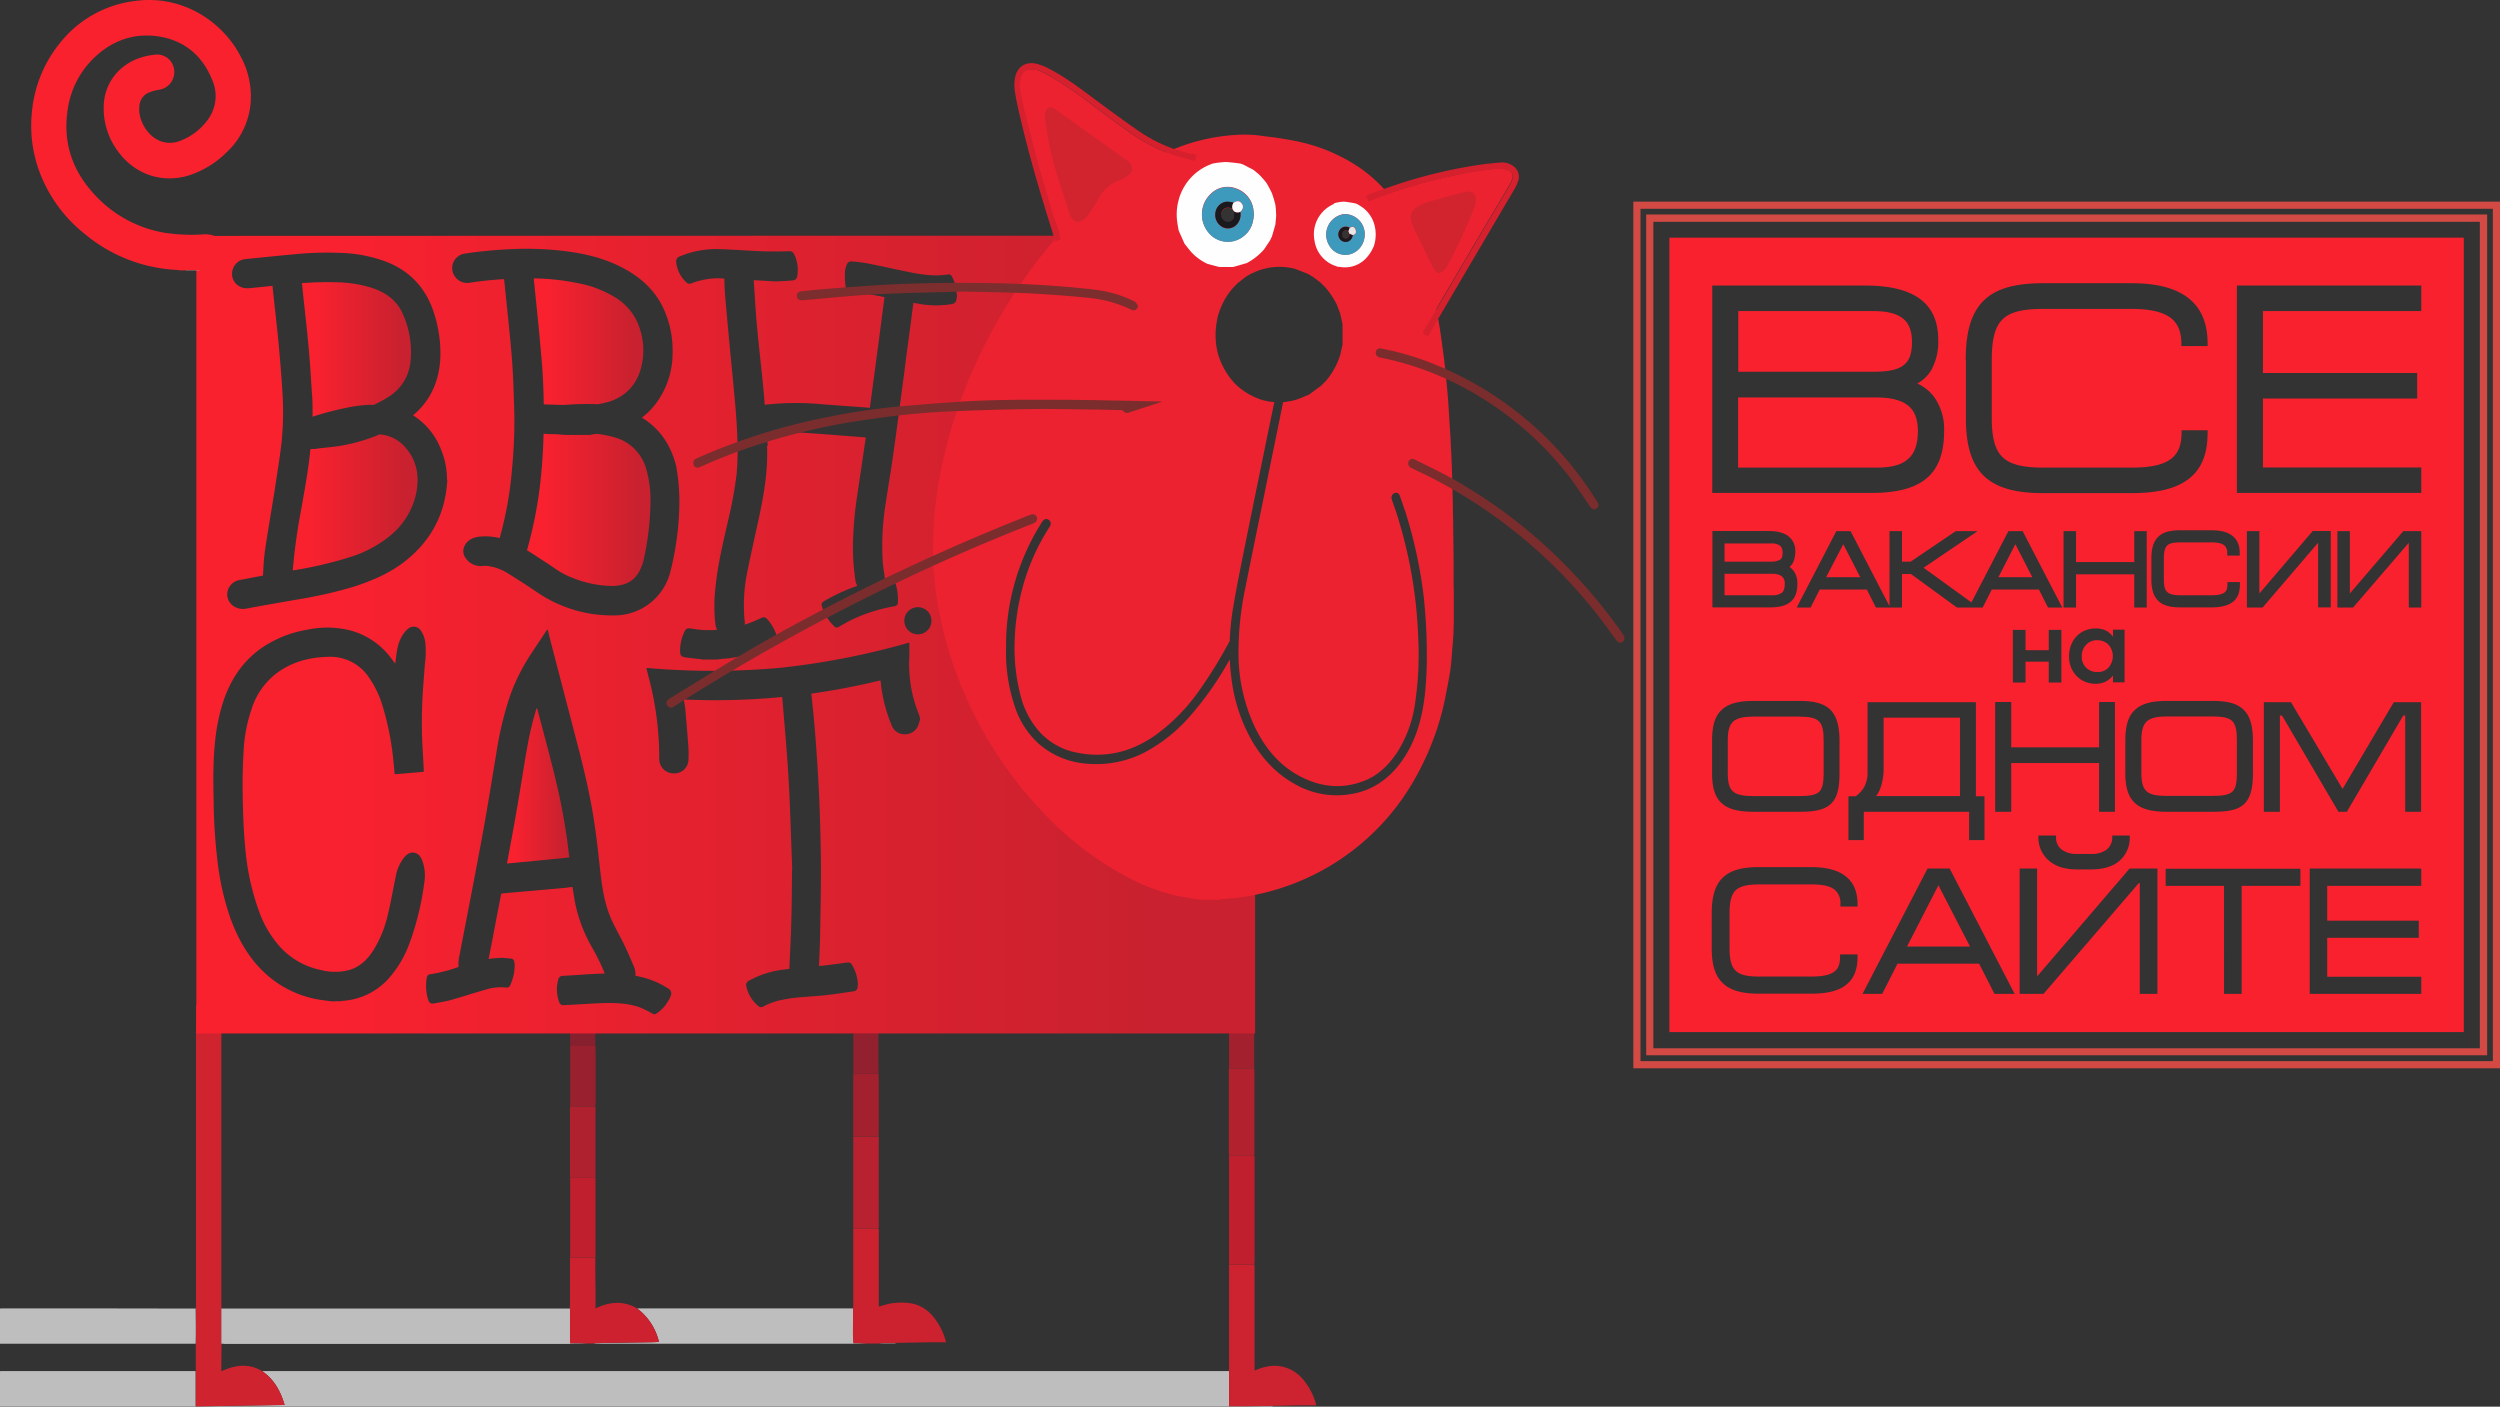 <svg xmlns="http://www.w3.org/2000/svg" xmlns:xlink="http://www.w3.org/1999/xlink" viewBox="0 0 900.1 506.448"><rect x="0" y="0" width="900.1" height="506.448" fill="#333333" stroke="none"/><defs><style>.cls-1{fill:#bebebe;}.cls-2{fill:#d02330;}.cls-3{fill:#cd222f;}.cls-4{fill:#cc212f;}.cls-5{fill:#ce212f;}.cls-6{fill:#c0202e;}.cls-7{fill:#b8212f;}.cls-8{fill:#b1212e;}.cls-9{fill:#af212f;}.cls-10{fill:#a3202e;}.cls-11{fill:#99202e;}.cls-12{fill:#87202e;}.cls-13{fill:#92202e;}.cls-14{fill:url(#Безымянный_градиент_6);}.cls-15{fill:url(#Безымянный_градиент_6-2);}.cls-16{fill:url(#Безымянный_градиент_6-3);}.cls-17{fill:url(#Безымянный_градиент_6-4);}.cls-18{fill:url(#Безымянный_градиент_6-5);}.cls-19{fill:url(#Безымянный_градиент_6-6);}.cls-20{fill:#ec2230;}.cls-21{fill:#d6202d;}.cls-22{fill:#ed2230;}.cls-23{opacity:0.251;}.cls-24{fill:#7a2b2b;}.cls-25{fill:#fefefe;}.cls-26{fill:#fdfdfe;}.cls-27{fill:#3e9abd;}.cls-28{fill:#1a191d;}.cls-29{fill:#fbfbfb;}.cls-30{fill:#e7e7e7;}.cls-31{fill:#7b2c2c;}.cls-32{fill:#7c2d2d;}.cls-33{fill:#7b2d2d;}.cls-34{fill:#fa212f;}.cls-35{fill:#e68f96;}.cls-36{fill:#d34a44;}</style><linearGradient id="Безымянный_градиент_6" x1="451.882" y1="559.769" x2="70.22" y2="559.769" gradientTransform="matrix(1, 0, 0, -1, 0, 788.114)" gradientUnits="userSpaceOnUse"><stop offset="0.098" stop-color="#c9212f"/><stop offset="0.887" stop-color="#fa212f"/></linearGradient><linearGradient id="Безымянный_градиент_6-2" x1="147.978" y1="662.307" x2="108.616" y2="662.307" xlink:href="#Безымянный_градиент_6"/><linearGradient id="Безымянный_градиент_6-3" x1="234.204" y1="604.553" x2="189.725" y2="604.553" xlink:href="#Безымянный_градиент_6"/><linearGradient id="Безымянный_градиент_6-4" x1="231.623" y1="665.096" x2="192.167" y2="665.096" xlink:href="#Безымянный_градиент_6"/><linearGradient id="Безымянный_градиент_6-5" x1="150.339" y1="607.221" x2="105.403" y2="607.221" xlink:href="#Безымянный_градиент_6"/><linearGradient id="Безымянный_градиент_6-6" x1="204.913" y1="505.193" x2="182.515" y2="505.193" xlink:href="#Безымянный_градиент_6"/></defs><title>Ресурс 1</title><g id="Слой_2" data-name="Слой 2"><g id="Слой_1-2" data-name="Слой 1"><g id="Слой_1-3" data-name="Слой 1"><g id="Ноги_Изображение" data-name="Ноги Изображение"><path class="cls-1" d="M94.348,493.629h348.15V506.29H448.54c3.278,0,6.556-.064,9.833-.129-.129.064-.193.257-.321.257a3.098,3.098,0,0,1-.771,0H0V493.694c.193,0,.45-.064.643-.064H70.44v12.725l32.006-.514C101.032,500.827,98.654,496.586,94.348,493.629Z"/><path class="cls-2" d="M94.348,493.629c4.306,2.956,6.684,7.198,8.162,12.211l-32.006.514v-22.623c0-2.057.064-4.113.064-6.234s0-4.306-.064-6.427c0-.386.064-.707.064-1.093V361.94h9.126V469.978c0,.386.064.707.064,1.093v12.661c0,2.764-.064,5.527-.064,8.291v1.671C84.579,491.444,89.464,490.737,94.348,493.629Z"/><path class="cls-1" d="M79.695,483.796V471.135H205.278c0,.257.064.578.064.836v11.697h3.535c.9,0,1.8.064,2.699.129-1.8,0-3.535.064-5.334.064H80.787A7.008,7.008,0,0,0,79.695,483.796Z"/><path class="cls-1" d="M229.444,471.135c.257,0,.514-.064.771-.064H307.21c0,3.085-.064,6.17-.064,9.255,0,1.093.129,2.185.193,3.278h1.542c1.093,0,2.249.064,3.342.129-1.414,0-2.892.064-4.306.064H215.111a12.387,12.387,0,0,1-1.542-.064c.257-.064.514-.064.771-.129,1.992-.064,3.985-.129,5.977-.129,4.306-.064,8.676-.129,12.982-.193,1.285,0,2.571-.064,3.92-.129-.064-.257-.064-.45-.129-.643A21.005,21.005,0,0,0,229.444,471.135Z"/><path class="cls-1" d="M70.44,471.135c0,2.121.064,4.306.064,6.427,0,2.057,0,4.113-.064,6.234H0V471.135c.193,0,.45-.064.643-.064,23.266,0,46.467,0,69.797.064Z"/><path class="cls-3" d="M458.373,506.162c-3.278.064-6.556.064-9.833.129h-6.041V456.16a3.954,3.954,0,0,1,.064-.9h9.062c0,.321.064.643.064.9v37.276c.321-.129.578-.193.836-.321,3.535-1.414,7.198-1.928,10.862-.578A13.692,13.692,0,0,1,469.17,496.65a23.38,23.38,0,0,1,4.756,9.319h-5.913C464.736,506.033,461.586,506.098,458.373,506.162Z"/><path class="cls-4" d="M312.159,483.732c-1.093-.064-2.249-.064-3.342-.129h-1.542c-.064-1.157-.193-2.185-.193-3.278,0-3.085.064-6.17.064-9.255,0-.321.064-.643.064-.9V443.177a3.952,3.952,0,0,1,.064-.9h9.062c0,.321.064.643.064.9v27.25c1.414-.386,2.699-.836,4.049-1.093a23.903,23.903,0,0,1,7.712-.064,13.224,13.224,0,0,1,7.905,4.885,23.067,23.067,0,0,1,4.563,9.126h-6.106l-11.183.193a3.76,3.76,0,0,0-.836.129h-4.178c-.707,0-1.35.064-2.057.129h-4.113Z"/><path class="cls-5" d="M229.444,471.135a21.005,21.005,0,0,1,7.648,11.376,5.566,5.566,0,0,1,.129.643c-1.35.064-2.635.129-3.92.129-4.306.064-8.676.129-12.982.193-1.992.064-3.985.064-5.977.129a3.225,3.225,0,0,0-.771.129H211.448c-.9-.064-1.8-.064-2.699-.129h-3.535V471.906a3.664,3.664,0,0,0-.064-.836c0-.514.064-.964.064-1.478V453.589a3.664,3.664,0,0,1,.064-.836H214.34c0,3.663,0,7.263.064,10.926v7.391c.771-.321,1.414-.643,2.121-.9C220.96,468.564,225.266,468.628,229.444,471.135Z"/><path class="cls-6" d="M451.56,455.26h-9.062V416.634a2.412,2.412,0,0,1,.064-.643h9.062a2.412,2.412,0,0,0,.064.643v37.983A1.903,1.903,0,0,0,451.56,455.26Z"/><path class="cls-7" d="M316.272,442.278H307.21V409.693a1.253,1.253,0,0,1,.064-.514h9.062c0,.193.064.386.064.514v32.071C316.337,441.892,316.337,442.085,316.272,442.278Z"/><path class="cls-8" d="M451.56,416.055h-9.062c0-.193-.064-.386-.064-.514v-30.4a1.253,1.253,0,0,1,.064-.514h9.062c0,.193.064.386.064.514v30.4C451.625,415.67,451.56,415.863,451.56,416.055Z"/><path class="cls-6" d="M214.34,452.754h-9.062v-28.15a1.253,1.253,0,0,1,.064-.514h9.062v28.15C214.404,452.432,214.34,452.561,214.34,452.754Z"/><path class="cls-9" d="M214.34,424.089h-9.062c0-.257-.064-.578-.064-.836V399.153a3.664,3.664,0,0,1,.064-.836H214.34c0,.257.064.45.064.707v24.358C214.404,423.639,214.34,423.832,214.34,424.089Z"/><path class="cls-10" d="M451.56,384.563h-9.062V361.94h9.062v22.173A1.05,1.05,0,0,1,451.56,384.563Z"/><path class="cls-10" d="M316.272,409.114H307.21V387.391a3.664,3.664,0,0,1,.064-.836h9.062c0,.771.064,1.542.064,2.314v19.345C316.337,408.536,316.337,408.857,316.272,409.114Z"/><path class="cls-11" d="M214.34,398.317h-9.062V377.429a3.664,3.664,0,0,1,.064-.836h9.062c0,1.028,0,2.121.064,3.149v17.738A1.898,1.898,0,0,0,214.34,398.317Z"/><path class="cls-12" d="M214.34,376.594h-9.062V362.005h8.998c0,.064.064.064.064.129Z"/><path class="cls-13" d="M316.272,386.62H307.21V371.966h9.062v11.119A32.419,32.419,0,0,1,316.272,386.62Z"/><path class="cls-12" d="M316.272,371.966H307.21v-9.962h9.062Z"/><path class="cls-1" d="M316.272,483.732c.707-.064,1.35-.129,2.057-.129h4.178c-.129.064-.193.129-.321.129Z"/><path class="cls-1" d="M314.28,483.732h0Z"/></g><g id="Слой_2-2" data-name="Слой 2"><path class="cls-14" d="M451.882,90.978V84.873q-189.243,0-378.55.064a16.066,16.066,0,0,1-1.864-.321h-.771c-.643-.129-.45.321-.45.643.129.064.386.193.386.321.064.771.064,1.542.064,2.314V370.295a16.936,16.936,0,0,1-.129,1.8H451.882V302.748S340.63,308.725,348.407,194.26,451.882,90.978,451.882,90.978ZM167.359,91.3a164.495,164.495,0,0,1,16.774-1.607,114.515,114.515,0,0,1,16.26.386c8.741.836,17.289,2.635,25.001,7.005,6.17,3.471,10.99,8.162,13.818,14.718A36.099,36.099,0,0,1,242.169,126.97a30.524,30.524,0,0,1-5.142,17.096,26.371,26.371,0,0,1-5.913,6.298c6.427,3.92,10.476,9.898,12.34,17.481a71.778,71.778,0,0,1,1.157,13.368,106.124,106.124,0,0,1-3.149,24.23,20.733,20.733,0,0,1-20.309,16.132,47.743,47.743,0,0,1-27.7-8.291c-3.342-2.249-6.748-4.499-10.219-6.62a17.877,17.877,0,0,0-7.777-2.892,7.259,7.259,0,0,0-1.671,0,6.529,6.529,0,0,1-6.17-2.892c-1.607-2.185-.707-5.142,1.8-6.684a8.291,8.291,0,0,1,3.92-1.028,20.31,20.31,0,0,1,6.556.578,131.406,131.406,0,0,0,4.499-25.387,174.033,174.033,0,0,0,.707-22.43c-.193-6.106-.386-12.147-.9-18.253-.771-9.062-1.8-18.124-2.699-27.186-4.113.257-8.162.643-12.211,1.285a5.434,5.434,0,0,1-6.491-5.399A5.295,5.295,0,0,1,167.359,91.3ZM81.88,213.155a5.34,5.34,0,0,1,4.242-4.306c2.828-.514,5.72-1.093,8.548-1.607.193-3.149.321-6.234.771-9.319,1.093-7.327,2.378-14.653,3.535-21.98.836-5.527,1.735-10.99,2.378-16.517a108.999,108.999,0,0,0,.321-18.317c-.321-5.72-.836-11.504-1.35-17.224-.643-6.684-1.414-13.304-2.121-19.988a2.434,2.434,0,0,1,0-.964c-2.828.257-5.656.578-8.548.836-3.471.321-6.234-2.121-6.106-5.334a5.318,5.318,0,0,1,4.692-5.142c6.363-.643,12.661-1.285,19.024-1.864a114.555,114.555,0,0,1,14.846-.386,50.811,50.811,0,0,1,17.16,3.278c8.869,3.535,14.525,10.026,17.224,19.152a46.752,46.752,0,0,1,2.057,15.168c-.386,8.676-3.599,15.682-9.833,20.888a25.255,25.255,0,0,1,10.155,12.533,27.831,27.831,0,0,1,2.057,10.412,1.877,1.877,0,0,0,.129.578l-.064.386c-.064.9-.129,1.8-.257,2.764-1.414,11.054-6.813,19.731-15.618,26.415-5.399,4.049-11.569,6.62-17.931,8.676a160.355,160.355,0,0,1-19.795,4.499c-6.298,1.093-12.533,2.185-18.767,3.342C84.708,219.84,81.301,216.947,81.88,213.155Zm70.054,51.352c.129,4.242.45,8.484.643,12.79v.578l-10.476.9c-.129-1.35-.257-2.699-.386-3.985a100.522,100.522,0,0,0-4.178-21.273,35.489,35.489,0,0,0-4.82-9.769,16.589,16.589,0,0,0-14.396-7.263c-7.134.129-13.754,1.928-19.474,6.491a26.295,26.295,0,0,0-8.355,12.597,54.206,54.206,0,0,0-2.764,14.653q-.386,6.363-.386,12.725c.064,7.455.257,14.975.964,22.366a88.619,88.619,0,0,0,5.206,23.459,38.371,38.371,0,0,0,7.391,12.211,27.304,27.304,0,0,0,14.782,8.291,20.135,20.135,0,0,0,10.155-.064c3.792-1.157,6.427-3.728,8.548-7.005a41.527,41.527,0,0,0,5.27-12.982c1.093-4.499,1.864-9.126,2.828-13.625a15.242,15.242,0,0,1,2.764-6.556c.964-1.221,2.121-2.314,3.792-2.057s2.506,1.542,3.021,2.956a15.246,15.246,0,0,1,.707,7.777,101.109,101.109,0,0,1-5.27,21.723,38.909,38.909,0,0,1-8.034,13.368,24.36,24.36,0,0,1-15.939,7.52c-.257,0-.514.129-.836.129l-3.342.064-4.242-.578a37.84,37.84,0,0,1-20.116-9.962c-5.784-5.527-9.512-12.34-12.147-19.731a95.591,95.591,0,0,1-4.499-19.859,195.857,195.857,0,0,1-1.414-21.209c-.064-4.242-.193-8.548-.064-12.79.193-8.355,1.028-16.646,3.792-24.615,2.699-7.712,7.134-14.139,13.947-18.767a41.149,41.149,0,0,1,16.003-6.298,34.93,34.93,0,0,1,14.139-.064,27.039,27.039,0,0,1,16.517,10.926c.321.45.643.836,1.028,1.35.257-1.735.386-3.342.707-4.949a13.827,13.827,0,0,1,2.442-6.041,9.133,9.133,0,0,1,1.542-1.607,3.054,3.054,0,0,1,4.306.386c.064.064.129.193.193.257a9.839,9.839,0,0,1,1.671,4.563,35.085,35.085,0,0,1-.193,7.777c-.321,4.435-.707,8.805-.9,13.24C151.87,256.538,151.87,260.522,151.934,264.507Zm89.528,94.091a6.743,6.743,0,0,1-.9,1.8,12.645,12.645,0,0,1-4.627,4.756h-.643a43.27,43.27,0,0,0-4.885-2.442c-4.499-1.607-9.191-1.671-13.882-1.542-4.435.193-8.869.514-13.304.707a1.578,1.578,0,0,1-1.928-1.221,12.941,12.941,0,0,1-.257-8.098,1.596,1.596,0,0,1,1.671-1.221c2.699-.129,5.463-.321,8.162-.514,2.314-.129,4.627-.257,6.877-.321a74.819,74.819,0,0,0-4.435-9.126,53.694,53.694,0,0,1-6.427-17.224l-.771-4.82c-.836.064-1.735.257-2.571.321-7.648.707-15.361,1.35-23.073,2.057-.707,3.792-1.478,7.52-2.185,11.312-.771,4.113-1.542,8.226-2.378,12.275a16.15,16.15,0,0,1,1.735-.257c1.093-.129,2.057-.129,3.149-.193.964.064,1.992.193,3.021.257a1.335,1.335,0,0,1,1.35,1.221,4.906,4.906,0,0,1,.129,1.671,17.39,17.39,0,0,1-1.478,6.491c-.45,1.028-.771,1.157-1.864,1.028a18.395,18.395,0,0,0-7.005.771c-4.113,1.157-8.162,2.506-12.276,3.663-1.992.578-4.113.9-6.17,1.285-1.414.257-1.928-.064-2.378-1.414a17.044,17.044,0,0,1-.45-7.841,1.335,1.335,0,0,1,1.35-1.221,52.915,52.915,0,0,0,10.09-2.635,12.734,12.734,0,0,1,.321-4.113c2.828-14.718,5.72-29.436,8.419-44.153,1.735-9.448,3.213-18.96,4.82-28.472a122.641,122.641,0,0,1,4.949-20.823,70.446,70.446,0,0,1,7.648-15.232c1.8-2.764,3.599-5.399,5.399-8.162a4.159,4.159,0,0,1,.514-.578c.514,2.057.964,3.985,1.478,5.913,3.021,11.569,6.041,23.201,9.062,34.77,2.378,9.062,4.563,18.188,6.041,27.443.836,5.399,1.478,10.862,2.057,16.26.707,6.041,1.285,12.083,3.406,17.803,1.35,3.728,3.406,7.07,5.142,10.604,1.414,2.828,2.635,5.72,3.856,8.612a7.353,7.353,0,0,1,.578,3.342,30.982,30.982,0,0,1,11.761,4.563A1.965,1.965,0,0,1,241.462,358.598Zm89.785-99.554c-.193.771-.45,1.542-.707,2.314a5.143,5.143,0,0,1-4.885,3.021,4.959,4.959,0,0,1-4.692-3.406,54.585,54.585,0,0,1-3.856-15.296,4.196,4.196,0,0,0-.129-.707,253.181,253.181,0,0,1-24.872,4.756c.386,3.406.707,6.813,1.028,10.219.45,5.142.836,10.219,1.157,15.361.386,6.17.707,12.34.9,18.445.193,6.491.386,12.918.386,19.41,0,8.098-.193,16.196-.321,24.294-.064,3.471-.257,6.877-.386,10.347h.193c3.213-.321,6.427-.771,9.64-1.221,1.157-.129,1.607-.064,2.185,1.028a15.193,15.193,0,0,1,1.992,6.813c-.064.257-.064.643-.129.964a1.551,1.551,0,0,1-1.478,1.542c-3.471.514-6.877,1.028-10.348,1.414-4.949.514-9.962.578-14.846,1.542a24.992,24.992,0,0,0-7.263,2.506,1.367,1.367,0,0,1-1.735-.129,12.59,12.59,0,0,1-4.37-7.134,1.712,1.712,0,0,1,.964-2.057,34.171,34.171,0,0,1,12.468-3.985c.707-.064,1.414-.193,2.057-.257.257-5.848.578-11.697.707-17.61.193-6.106.193-12.211.257-18.317h.064c-.45-11.119-.707-22.173-1.35-33.227-.578-9.64-1.478-19.152-2.249-28.729a250.47,250.47,0,0,1-35.413.9c.193,1.414.514,2.764.578,4.113.386,4.499.771,8.934,1.093,13.432.064,1.414.064,2.764,0,4.178a5.062,5.062,0,0,1-5.142,4.885,5.195,5.195,0,0,1-5.399-5.013,112.996,112.996,0,0,0-3.92-30.078c-.257-.9-.45-1.864-.707-2.892a270.043,270.043,0,0,0,47.817,0,271.901,271.901,0,0,0,46.853-9.126c0,1.928.064,3.599,0,5.27a47.785,47.785,0,0,0,3.342,20.309,10.805,10.805,0,0,1,.578,2.057Zm-.771-30.657a4.885,4.885,0,1,1,4.885-4.885A4.882,4.882,0,0,1,330.476,228.387Zm14.075-121.599a3.227,3.227,0,0,0-.129.771c-.193,1.221-.643,1.735-1.8,1.928a33.821,33.821,0,0,1-10.797.064c-.964-.193-1.992-.321-2.956-.514-.45,3.213-.836,6.491-1.285,9.705-.707,5.27-1.414,10.476-2.057,15.746-.771,5.656-1.478,11.247-2.249,16.903-.643,4.949-1.35,9.898-2.057,14.846-.707,4.82-1.542,9.64-2.249,14.461a95.535,95.535,0,0,0-1.157,21.402c.129,1.735.386,3.406.643,5.142a4.864,4.864,0,0,1,.064.964c.514-.129.964-.193,1.478-.321,1.157-.193,1.671,0,2.057,1.157a18.996,18.996,0,0,1,1.221,7.777,1.353,1.353,0,0,1-1.35,1.478,58.643,58.643,0,0,0-15.361,4.885c-1.671.836-3.278,1.8-4.885,2.699h-.9a16.324,16.324,0,0,1-4.756-7.327c-.45-1.221-.193-1.607.9-2.249a69.637,69.637,0,0,1,11.761-5.399,4.958,4.958,0,0,1-.643-1.607,80.85,80.85,0,0,1-.964-12.468,133.6,133.6,0,0,1,1.414-17.546c1.093-7.263,2.185-14.525,3.213-21.788-.514-.064-1.028-.064-1.607-.129-6.813-.514-13.69-1.093-20.502-1.542a63.143,63.143,0,0,0-13.497.514c.129,1.414.193,2.764.321,4.178h-.257c.386,8.869-1.093,17.481-2.956,26.094-1.414,6.491-2.892,12.982-4.178,19.474a58.741,58.741,0,0,0-.9,17.738,3.12,3.12,0,0,1,0,1.093,48.408,48.408,0,0,0,5.72-2.314c1.221-.578,1.671-.514,2.571.514a16.512,16.512,0,0,1,3.342,6.17,4.373,4.373,0,0,1,.129,1.285,1.341,1.341,0,0,1-.836,1.285,51.699,51.699,0,0,1-16.903,5.206,37.297,37.297,0,0,0-3.856.386h-5.527a1.512,1.512,0,0,0-.514-.129c-1.864-.193-3.663-.386-5.527-.643-1.414-.193-1.864-.707-1.864-2.121a15.522,15.522,0,0,1,1.607-7.198c.514-1.093,1.028-1.221,2.185-1.093a41.077,41.077,0,0,0,4.82.578,38.269,38.269,0,0,0,4.692-.064,7.913,7.913,0,0,1-.578-1.864,58.122,58.122,0,0,1,0-13.368c.836-8.291,2.764-16.325,4.627-24.423a154.548,154.548,0,0,0,2.956-16.132,90.712,90.712,0,0,0,.321-12.533c-.193-7.712-1.028-15.361-1.735-23.073-.964-9.705-1.864-19.41-2.699-29.05-.129-1.992-.257-4.049-.257-6.041a3.664,3.664,0,0,1-.836-.064,26.931,26.931,0,0,0-11.247,1.864,1.636,1.636,0,0,1-1.414-.257,11.447,11.447,0,0,1-3.856-7.52,1.835,1.835,0,0,1,1.285-1.992,33.664,33.664,0,0,1,13.947-2.635c5.206.129,10.476.578,15.682.771,3.213.129,6.427.064,9.64,0a1.769,1.769,0,0,1,1.864.964,12.999,12.999,0,0,1,1.221,7.777c-.257,1.35-.836,1.735-2.185,1.8-2.185.193-4.37.257-5.656.321-2.699-.129-5.334-.321-7.841-.45,0,.836.064,1.607.129,2.442.321,5.206.643,10.476,1.157,15.682.643,6.877,1.478,13.754,2.121,20.631.193,1.992.386,4.049.514,6.106a99.951,99.951,0,0,1,20.566-.193c5.784.45,11.504.836,17.289,1.285,1.221-9.126,2.442-18.253,3.663-27.443.514-4.113,1.093-8.291,1.607-12.404-.321-.064-.578-.129-.9-.193-3.663-.707-7.391-1.35-11.054-1.928-1.35-.193-1.864-.386-2.057-1.735a33.182,33.182,0,0,1-.257-5.077,8.713,8.713,0,0,1,.707-2.828,1.62,1.62,0,0,1,1.8-1.093,56.636,56.636,0,0,1,5.656.707c4.499.9,8.998,1.864,13.497,2.828,5.142,1.093,10.219,1.992,15.489,1.157a1.261,1.261,0,0,1,1.414.771,17.059,17.059,0,0,1,1.157,2.699c.193,1.35.386,2.635.643,3.856Z"/></g><g id="Слой_2-3" data-name="Слой 2"><g id="Слой_1-2-2" data-name="Слой 1-2"><g id="_Группа_обтравки_" data-name=" Группа обтравки "><g id="Кот"><path class="cls-15" d="M109.13,106.017c.707,6.62,1.478,13.24,2.057,19.859.514,5.399.771,10.797,1.157,16.196.129,1.157.129,2.378.193,3.599v4.37a107.615,107.615,0,0,1,14.911-3.728,45.295,45.295,0,0,1,7.198-.578,47.113,47.113,0,0,0,4.692-2.506,16.873,16.873,0,0,0,8.484-13.368,33.189,33.189,0,0,0-2.828-16.903c-2.121-4.82-6.106-7.648-10.926-9.255a44.7,44.7,0,0,0-12.34-2.057,111.64,111.64,0,0,0-13.111.321c.064.257.129.578.193.836C108.938,103.897,109.002,104.925,109.13,106.017Z"/><path class="cls-16" d="M205.599,207.821a39.157,39.157,0,0,0,14.846,3.149c3.728-.064,7.07-1.093,9.255-4.435a16.331,16.331,0,0,0,2.121-5.399,99.115,99.115,0,0,0,2.378-20.888,39.724,39.724,0,0,0-1.607-11.633A16.313,16.313,0,0,0,220.96,157.369a39.218,39.218,0,0,0-5.977-1.157c-.643.064-1.285.129-1.928.257-.193.064-.321.064-.514.129h-8.805c-1.157-.064-2.249-.193-3.406-.257-1.542-.064-3.085,0-4.627-.193q-.193,8.773-1.157,17.546a150.607,150.607,0,0,1-4.82,24.423c2.506,1.478,4.885,3.149,7.327,4.692C199.815,204.672,202.45,206.664,205.599,207.821Z"/><path class="cls-17" d="M195.766,145.608h.257c2.314.064,4.627.129,7.005.193,3.406-.257,6.877-.386,10.283-.321.643,0,1.35.064,1.992.064,1.414-.257,2.828-.578,4.178-.964,6.62-2.249,10.412-7.005,11.697-13.754a24.862,24.862,0,0,0-2.185-15.81,20.449,20.449,0,0,0-7.327-7.841,39.297,39.297,0,0,0-13.497-5.206,84.109,84.109,0,0,0-16.003-1.735c.9,8.934,1.864,17.931,2.635,26.929C195.381,133.332,195.702,139.438,195.766,145.608Z"/><path class="cls-18" d="M140.108,193.167A26.84,26.84,0,0,0,149.942,177.1c1.157-6.427-.129-12.276-4.949-17.032a13.384,13.384,0,0,0-8.291-3.663,64.214,64.214,0,0,1-14.204,4.113c-2.699.45-5.399.643-8.098.964a1.192,1.192,0,0,0-.45.129l-2.185.064c-.707,7.327-2.057,14.589-3.342,21.852a210.048,210.048,0,0,0-3.021,21.852,140.281,140.281,0,0,0,20.695-4.82A42.518,42.518,0,0,0,140.108,193.167Z"/><path class="cls-19" d="M193.517,255.445a1.399,1.399,0,0,0-.321-.514c-.514,1.735-1.028,3.535-1.478,5.27-1.671,6.491-2.635,13.175-3.728,19.795-1.221,7.52-2.506,15.103-3.92,22.623l-1.542,8.291c7.455-.707,14.911-1.414,22.43-2.185-.771-7.198-1.928-14.332-3.406-21.466C199.237,276.59,196.28,266.05,193.517,255.445Z"/><path class="cls-20" d="M523.35,204.479c0-4.242-.064-8.484-.129-12.725,0-2.764-.064-5.527-.129-8.291,0-2.121-.064-4.178-.129-6.298,0-1.735-.064-3.406-.129-5.077-.064-2.956-.193-5.977-.321-8.934-.129-2.057-.193-4.113-.321-6.17-.129-2.442-.321-4.82-.45-7.263-.129-2.249-.257-4.435-.45-6.684-.257-3.213-.578-6.427-.9-9.64-.257-2.121-.45-4.242-.771-6.363-.514-3.92-1.028-7.841-1.735-11.761-1.928-10.926-4.627-21.659-9.383-31.749-4.435-9.255-10.412-17.224-18.96-23.137a62.659,62.659,0,0,0-21.145-9.191c-2.764-.643-5.527-1.093-8.355-1.542-1.992-.321-3.92-.45-5.913-.771a46.368,46.368,0,0,0-9.898-.257,69.415,69.415,0,0,0-26.286,7.198,111.313,111.313,0,0,0-27.379,19.217c-14.204,13.368-25.451,28.986-34.513,46.21a180.122,180.122,0,0,0-15.168,38.883c-.9,3.663-1.8,7.327-2.506,10.99-.643,3.535-1.093,7.07-1.542,10.604-.321,2.314-.514,4.627-.643,6.941-.193,3.985-.321,7.905-.321,11.89,0,2.121.257,4.242.45,6.363.193,2.442.386,4.949.771,7.391a152.379,152.379,0,0,0,5.142,22.045,145.48,145.48,0,0,0,31.942,54.694A118.226,118.226,0,0,0,404.9,315.28a74.841,74.841,0,0,0,17.867,7.005c2.442.578,4.885.9,7.327,1.35.707.129,1.478.193,2.185.321h6.62a2.759,2.759,0,0,0,.9-.257,80.731,80.731,0,0,0,18.767-3.149,85.2,85.2,0,0,0,50.709-39.912,102.102,102.102,0,0,0,6.041-12.533,97.029,97.029,0,0,0,4.692-15.232c.707-3.599,1.478-7.263,2.057-10.926.386-2.249.514-4.563.707-6.813.129-1.928.321-3.792.45-5.656.129-1.607.129-3.278.193-4.949V212.963C523.35,210.135,523.35,207.307,523.35,204.479ZM483.31,83.652c.386-.514.836-.964,1.542-.707a4.433,4.433,0,0,1,.643.257l.321.9a1.381,1.381,0,0,1-.643,1.478,1.274,1.274,0,0,1-1.671-.129A1.671,1.671,0,0,1,483.31,83.652Zm-43.382-7.391a2.381,2.381,0,0,1,3.149-1.221c.129.064.193.129.321.193.064,0,.257.064.386.064l.514.771a8.542,8.542,0,0,1-.129,2.571,2.212,2.212,0,0,1-2.956,1.157c-.064,0-.064-.064-.129-.064A2.576,2.576,0,0,1,439.928,76.261Zm73.011,174.429c-1.028,8.419-3.278,16.389-8.291,23.394-4.37,6.106-10.09,10.283-17.546,11.697a30.277,30.277,0,0,1-21.209-3.663c-7.07-3.985-12.211-9.898-16.003-16.967a59.853,59.853,0,0,1-6.491-20.695c-.321-2.378-.514-4.756-.643-7.07a.224.224,0,0,1-.064.129,116.032,116.032,0,0,1-13.947,19.988,57.255,57.255,0,0,1-16.71,13.432,37.894,37.894,0,0,1-20.374,4.049,29.691,29.691,0,0,1-17.224-6.813,30.78,30.78,0,0,1-9.062-13.818,60.353,60.353,0,0,1-3.149-17.546c-.064-1.35,0-2.635,0-3.985a82.404,82.404,0,0,1,12.982-44.925c.578-.9,1.285-1.221,2.057-.9a1.644,1.644,0,0,1,1.028,1.8,2.653,2.653,0,0,1-.45.964,77.534,77.534,0,0,0-10.669,25.901,81.568,81.568,0,0,0-1.864,15.296,67.722,67.722,0,0,0,2.185,19.667,30.588,30.588,0,0,0,6.941,13.047,24.49,24.49,0,0,0,13.047,7.263c10.476,2.185,19.988-.193,28.6-6.298a67.55,67.55,0,0,0,15.81-16.196,164.871,164.871,0,0,0,10.797-17.546.063.063,0,0,1,.064-.064,89.185,89.185,0,0,1,1.285-12.404c1.285-7.712,2.892-15.425,4.435-23.137,2.121-10.476,4.242-20.952,6.427-31.492,1.285-6.363,2.571-12.661,3.92-19.024-.578-.064-1.157-.129-1.8-.193l-2.185-.45a24.985,24.985,0,0,1-9.383-5.206l-1.093-1.093-.9-1.028a27.11,27.11,0,0,1-5.013-9.64l-.45-2.185a27.659,27.659,0,0,1,.257-10.026l.193-1.093.386-1.157a25.234,25.234,0,0,1,5.72-9.705l1.028-1.028,2.956-2.314,2.057-1.221c.129,0,.193-.064.321-.064a21.803,21.803,0,0,1,13.368-1.992l.514.064,1.414.321,4.756,1.864,1.35.836.45.257,2.635,1.992.129.129,1.864,1.864a32.18,32.18,0,0,1,3.985,6.106l.193.578.9,2.314.9,3.985v7.391l-.9,3.985a12.505,12.505,0,0,0-.514,1.414,27.136,27.136,0,0,1-4.563,7.648l-1.735,1.735-4.178,3.085-.321.193c-1.607.643-3.149,1.35-4.756,1.864a26.71,26.71,0,0,1-4.435.771c-2.249,11.183-4.563,22.302-6.813,33.485-2.249,10.99-4.499,21.916-6.684,32.906a113.685,113.685,0,0,0-2.571,23.78,62.51,62.51,0,0,0,5.913,26.865c3.663,7.52,8.805,13.818,16.325,17.738s15.296,4.692,23.266,1.478c5.013-1.992,8.676-5.72,11.633-10.155a43.677,43.677,0,0,0,6.298-16.71,120.173,120.173,0,0,0,1.285-24.487,169.33,169.33,0,0,0-1.864-19.731,167.207,167.207,0,0,0-6.106-25.644c-.514-1.542-1.093-3.021-1.542-4.499a2.015,2.015,0,0,1,.129-1.607,1.952,1.952,0,0,1,1.35-.771c.707-.064,1.157.45,1.414,1.093l1.928,5.591a165.692,165.692,0,0,1,6.748,31.492c.643,6.556,1.028,13.047,1.028,19.538A125.396,125.396,0,0,1,512.938,250.689Z"/><g id="Уши"><g id="_Группа_Изображение-27" data-name=" Группа Изображение-27"><path class="cls-21" d="M381.763,85.515l.064.643-1.607.707h-.386c-.386-1.285-.707-2.635-1.093-3.92-4.178-13.24-8.098-26.479-11.247-39.976-.836-3.406-1.607-6.813-2.121-10.219a14.194,14.194,0,0,1,.129-4.949c.771-3.856,3.985-5.784,7.777-4.82a19.362,19.362,0,0,1,4.499,1.8c5.913,3.085,11.183,7.07,16.517,11.054,5.206,3.856,10.412,7.712,15.746,11.376a53.748,53.748,0,0,0,17.61,7.905c.964.257,1.992.386,3.021.578v.771l-.386,1.414-1.35-.193-.578-.193a47.684,47.684,0,0,1-11.376-3.92,65.532,65.532,0,0,1-10.476-6.106c-4.178-2.956-8.226-6.041-12.34-9.062a167.204,167.204,0,0,0-15.361-10.604c-1.864-1.093-3.728-2.314-5.913-2.635-2.378-.386-4.178,0-5.142,2.828a10.871,10.871,0,0,0,0,5.913c.578,3.085,1.285,6.106,2.057,9.126,1.221,4.949,2.506,9.833,3.856,14.782,1.157,4.242,2.378,8.419,3.599,12.597.771,2.635,1.542,5.206,2.314,7.777C380.156,80.567,380.992,83.009,381.763,85.515Z"/><path class="cls-22" d="M381.763,85.515c-.771-2.442-1.607-4.885-2.378-7.391-.836-2.571-1.607-5.206-2.314-7.777-1.221-4.178-2.506-8.419-3.599-12.597-1.35-4.885-2.635-9.833-3.856-14.782-.771-3.021-1.478-6.041-2.057-9.126a11.525,11.525,0,0,1,0-5.913c.964-2.764,2.764-3.213,5.142-2.828,2.185.386,4.049,1.607,5.913,2.635a155.404,155.404,0,0,1,15.361,10.604c4.113,3.021,8.162,6.106,12.34,9.062A65.532,65.532,0,0,0,416.79,53.509a50.692,50.692,0,0,0,11.376,3.92l.578.193c-2.442,1.478-4.885,2.956-7.391,4.435L382.02,85.387C381.956,85.387,381.892,85.451,381.763,85.515Z"/></g><g id="_Группа_Изображение-28" data-name=" Группа Изображение-28"><path class="cls-22" d="M512.488,119c-2.314-5.399-4.627-10.862-6.941-16.26-4.306-10.09-8.612-20.245-12.854-30.335,2.442-.9,4.885-1.928,7.327-2.764a174.791,174.791,0,0,1,19.602-5.656c2.699-.578,5.399-1.221,8.162-1.735,2.635-.514,5.206-.9,7.841-1.221a32.834,32.834,0,0,1,5.013-.321,7.621,7.621,0,0,1,2.699.707,2.2,2.2,0,0,1,1.285,2.314,9.92,9.92,0,0,1-1.093,2.699c-2.185,3.792-4.435,7.52-6.684,11.312-2.378,3.985-4.692,7.97-7.07,11.954-1.542,2.635-3.085,5.27-4.627,7.841l-6.556,11.183c-1.607,2.764-3.278,5.591-4.949,8.355A8.531,8.531,0,0,1,512.488,119Z"/><path class="cls-21" d="M512.488,119c.386-.578.836-1.157,1.221-1.8,1.671-2.764,3.278-5.527,4.949-8.355l6.556-11.183c1.542-2.635,3.085-5.27,4.627-7.841,2.378-3.985,4.692-7.97,7.07-11.954,2.249-3.792,4.499-7.52,6.684-11.312a12.496,12.496,0,0,0,1.093-2.699,2.2,2.2,0,0,0-1.285-2.314,7.621,7.621,0,0,0-2.699-.707,32.834,32.834,0,0,0-5.013.321c-2.635.321-5.27.771-7.841,1.221-2.764.514-5.463,1.093-8.162,1.735a174.791,174.791,0,0,0-19.602,5.656c-2.442.836-4.885,1.864-7.327,2.764l-.9-2.121c2.764-1.028,5.399-2.057,8.098-2.956a175.76,175.76,0,0,1,30.914-7.841c3.085-.514,6.234-.836,9.319-1.093a6.707,6.707,0,0,1,5.206,1.735,4.646,4.646,0,0,1,1.093,5.206,13.276,13.276,0,0,1-.964,2.185Q529.905,94.16,514.352,120.671c-.064.129-.193.257-.321.45l-1.671-1.093Z"/></g></g><g id="_Контур_Изображение" data-name=" Контур Изображение" class="cls-23"><path class="cls-24" d="M387.355,79.795a4.621,4.621,0,0,1-2.314-2.828c-2.378-7.841-5.27-15.489-7.005-23.523-.771-3.663-1.285-7.391-1.8-11.054a6.737,6.737,0,0,1,.321-2.506,1.651,1.651,0,0,1,2.057-1.157c.129.064.257.064.321.129a9.589,9.589,0,0,1,1.542.9c8.355,5.913,16.646,11.826,25.001,17.803.386.257.771.578,1.093.836,1.478,1.414,1.542,3.278-.064,4.499a13.2,13.2,0,0,1-3.471,1.992,13.937,13.937,0,0,0-7.391,6.427c-1.093,1.928-2.314,3.728-3.535,5.591a7.149,7.149,0,0,1-3.406,2.892Z"/></g><g id="_Контур_Изображение-2" data-name=" Контур Изображение-2" class="cls-23"><path class="cls-24" d="M518.337,98.305h-.643a5.858,5.858,0,0,1-2.249-2.892c-1.607-3.342-3.278-6.748-4.885-10.09a54.593,54.593,0,0,1-2.314-5.27c-.836-2.506-.193-4.178,2.057-5.591a13.85,13.85,0,0,1,3.085-1.542c4.756-1.35,9.448-2.699,14.268-3.856,2.378-.578,3.856.836,3.663,3.278a9.466,9.466,0,0,1-.707,2.956,206.692,206.692,0,0,1-9.383,20.245A5.75,5.75,0,0,1,518.337,98.305Z"/></g><g id="Глаза"><g id="_Группа_Группа_Изображение" data-name=" Группа Группа Изображение"><path class="cls-25" d="M426.366,87.508c-.643-1.478-1.35-3.021-1.992-4.499-.193-1.028-.386-1.992-.514-3.021a19.774,19.774,0,0,1,.257-7.005q.193-.771.386-1.542c.129-.321.193-.643.321-.964a19.399,19.399,0,0,1,4.113-6.684,18.842,18.842,0,0,1,6.491-4.435l1.093-.45a31.536,31.536,0,0,1,4.949-.578c1.735.129,3.535.321,5.206.578.321.129.578.193.9.321,1.221.643,2.378,1.221,3.599,1.864.129.129.321.193.45.321.514.45,1.028.836,1.542,1.285l.9.9.964,1.093.9,1.093a41.477,41.477,0,0,1,1.992,3.728,36.461,36.461,0,0,1,1.285,4.306,35.116,35.116,0,0,1,.257,3.599c0,1.093-.193,2.185-.257,3.342-.386,1.478-.836,2.956-1.285,4.435l-.643,1.35-2.185,3.278a22.17,22.17,0,0,1-4.949,4.178l-1.221.707L443.976,96.12h-5.077l-4.113-1.093a18.683,18.683,0,0,1-5.913-4.306c-.836-.964-1.607-1.992-2.378-2.956Zm25.065-10.476c-.064-.643-.129-1.221-.193-1.864a9.269,9.269,0,0,0-6.17-7.327,8.616,8.616,0,0,0-8.869,1.671,10.162,10.162,0,0,0-1.157,14.075,8.877,8.877,0,0,0,12.404,1.607c2.699-1.864,3.856-4.627,3.985-8.162Z"/><path class="cls-26" d="M480.418,73.176a15.11,15.11,0,0,1,3.406-.578,35.339,35.339,0,0,1,4.435.707c.129.064.321.129.45.193l1.542.964a11.457,11.457,0,0,1,4.178,5.206,13.349,13.349,0,0,1,.257,8.805,14.175,14.175,0,0,1-3.278,4.949,10.465,10.465,0,0,1-8.869,2.699,4.553,4.553,0,0,0-.9-.064c-.193-.064-.45-.193-.643-.257a11.277,11.277,0,0,1-7.712-9.126A11.813,11.813,0,0,1,480.16,73.497.695.695,0,0,1,480.418,73.176Zm4.049,3.92a9.588,9.588,0,0,0-1.35.129,7.46,7.46,0,0,0-4.563,11.054A6.664,6.664,0,0,0,487.68,90.85a7.345,7.345,0,0,0,3.599-5.527,7.228,7.228,0,0,0-6.813-8.226Z"/><path class="cls-27" d="M451.432,77.032c-.129,3.535-1.285,6.298-3.985,8.291a9.005,9.005,0,0,1-12.404-1.607A10.224,10.224,0,0,1,436.2,69.641a8.331,8.331,0,0,1,8.869-1.671,9.38,9.38,0,0,1,6.17,7.327C451.303,75.811,451.368,76.453,451.432,77.032Zm-4.885-.771c1.093-1.028,1.285-2.121.514-3.085-.707-.9-1.735-.964-2.892-.129a8.589,8.589,0,0,0-2.571-.386,4.618,4.618,0,0,0-4.049,4.37,5.037,5.037,0,0,0,2.571,4.756,4.292,4.292,0,0,0,4.885-.643,5.33,5.33,0,0,0,1.542-4.885Z"/><path class="cls-27" d="M484.466,77.096a7.215,7.215,0,0,1,6.813,8.291,7.345,7.345,0,0,1-3.599,5.527,6.664,6.664,0,0,1-9.126-2.571,7.413,7.413,0,0,1,4.563-11.054A7.558,7.558,0,0,1,484.466,77.096Zm2.571,7.52a1.276,1.276,0,0,0,1.221-1.285,2.313,2.313,0,0,0-.578-1.414c-.514-.514-1.157-.257-1.671.064a3.135,3.135,0,0,0-.45-.193,2.594,2.594,0,0,0-3.021.707,2.912,2.912,0,0,0-.257,3.342,2.507,2.507,0,0,0,2.764,1.157A2.604,2.604,0,0,0,487.037,84.616Z"/><path class="cls-28" d="M446.547,76.261a5.161,5.161,0,0,1-1.542,4.82,4.292,4.292,0,0,1-4.885.643,4.976,4.976,0,0,1-2.571-4.756,4.618,4.618,0,0,1,4.049-4.37,8.907,8.907,0,0,1,2.571.386,2.531,2.531,0,0,0-.321,2.249,1.192,1.192,0,0,1-.45-.129,2.381,2.381,0,0,0-3.278.707c-.064.129-.129.193-.193.321a2.693,2.693,0,0,0,1.157,3.471,2.245,2.245,0,0,0,3.021-.964c0-.064.064-.064.064-.129a11.123,11.123,0,0,0,.129-2.571A1.867,1.867,0,0,0,446.547,76.261Z"/><path class="cls-29" d="M446.547,76.261a2.185,2.185,0,0,1-2.249-.193l-.514-.771a2.531,2.531,0,0,1,.321-2.249c1.157-.836,2.185-.771,2.892.129C447.833,74.14,447.64,75.296,446.547,76.261Z"/><path class="cls-28" d="M487.037,84.616a2.666,2.666,0,0,1-1.992,2.442,2.601,2.601,0,0,1-2.764-1.157,2.904,2.904,0,0,1,.257-3.342,2.551,2.551,0,0,1,3.021-.707,3.135,3.135,0,0,0,.45.193c-.129.386-.321.771-.45,1.157a2.686,2.686,0,0,1-.643-.257c-.707-.257-1.157.193-1.542.707a1.812,1.812,0,0,0,.193,1.8,1.274,1.274,0,0,0,1.671.129,1.616,1.616,0,0,0,.643-1.478Z"/><path class="cls-30" d="M487.037,84.616l-1.221-.514-.321-.9c.129-.386.321-.771.45-1.157.578-.321,1.221-.578,1.671-.064a2.313,2.313,0,0,1,.578,1.414C488.259,84.037,487.744,84.487,487.037,84.616Z"/></g></g><g id="Усы"><g id="_Группа_Изображение-29" data-name=" Группа Изображение-29"><path class="cls-31" d="M507.025,166.817a1.524,1.524,0,0,1,1.478-1.607,1.476,1.476,0,0,1,.9.257c4.242,2.121,8.484,4.113,12.597,6.363a181.525,181.525,0,0,1,37.341,27.443,189.282,189.282,0,0,1,25.001,29.114c.836,1.157.643,2.442-.386,2.892-.771.321-1.414.064-2.057-.836-2.635-3.535-5.206-7.134-7.97-10.604a180.889,180.889,0,0,0-57.779-47.431c-2.635-1.35-5.334-2.635-8.034-3.92A1.774,1.774,0,0,1,507.025,166.817Z"/></g><g id="_Группа_Изображение-30" data-name=" Группа Изображение-30"><path class="cls-31" d="M575.537,182.242l-.129.129c-.771,1.35-2.057,1.35-2.892.064-2.571-3.728-5.013-7.52-7.777-11.119a117.918,117.918,0,0,0-38.69-32.264,107.92,107.92,0,0,0-29.243-10.348,1.759,1.759,0,0,1-1.478-1.864v-.129a1.588,1.588,0,0,1,1.8-1.285.236.236,0,0,1,.193.064,100.123,100.123,0,0,1,16.646,4.692,122.603,122.603,0,0,1,60.799,50.002c.257.386.45.771.707,1.157Z"/></g><g id="_Группа_Изображение-31" data-name=" Группа Изображение-31"><path class="cls-32" d="M409.721,110.516c-.9,1.414-1.35,1.478-2.892.771a44.154,44.154,0,0,0-14.268-3.985c-6.813-.707-13.69-1.221-20.566-1.607-6.17-.321-12.404-.45-18.638-.578-3.021-.064-6.041-.193-9.062-.064-9.962.257-19.859.45-29.821.964-8.355.45-16.71,1.35-25.065,2.057a4.16,4.16,0,0,1-1.542-.064,1.603,1.603,0,0,1-.964-1.735,1.506,1.506,0,0,1,1.35-1.35c2.828-.321,5.591-.643,8.419-.836,6.427-.514,12.79-1.028,19.217-1.414,10.862-.643,21.723-.9,32.585-.836,10.412.064,20.823.321,31.235,1.093,4.885.386,9.833.771,14.718,1.414a42.56,42.56,0,0,1,14.011,4.178c.514.257.836.9,1.221,1.35Z"/></g><g id="_Группа_Изображение-32" data-name=" Группа Изображение-32"><path class="cls-33" d="M418.14,144.708l-11.761,3.856a1.615,1.615,0,0,1-1.864-.514,1.117,1.117,0,0,0-.707-.386l-8.098-.193c-8.226-.064-16.389-.321-24.615-.193-10.09.129-20.181.45-30.271.9-9.255.45-18.51,1.414-27.636,2.764a234.018,234.018,0,0,0-42.932,10.026c-6.041,2.057-11.954,4.37-17.803,7.005-.193.064-.321.129-.514.193a1.526,1.526,0,0,1-2.121-.578.236.236,0,0,1-.064-.193,1.712,1.712,0,0,1,.771-2.249h.064c1.671-.771,3.342-1.478,5.013-2.185a219.92,219.92,0,0,1,41.711-12.661,239.604,239.604,0,0,1,25.258-3.856c7.905-.707,15.81-1.35,23.716-1.864,11.826-.707,23.651-.707,35.413-.643,6.234,0,12.468.129,18.703.257,5.077.064,10.155.193,15.232.321h2.442Z"/></g><g id="_Группа_Изображение-33" data-name=" Группа Изображение-33"><path class="cls-33" d="M241.462,254.867c-1.285-.514-1.8-1.35-1.35-2.314a2.804,2.804,0,0,1,1.028-1.093c8.741-5.334,17.481-10.797,26.286-16.003,11.697-6.941,23.716-13.368,35.863-19.602q33.067-16.871,67.548-30.464c1.221-.45,2.057-.193,2.442.771s-.129,1.864-1.285,2.314c-17.867,7.005-35.413,14.653-52.637,23.073a753.553,753.553,0,0,0-76.481,42.675,7.327,7.327,0,0,1-1.221.643Z"/></g></g></g><g id="_Контур_" data-name=" Контур "><g id="_Контур_Изображение-3" data-name=" Контур Изображение-3"><path class="cls-34" d="M65.684,97.405c-.9-.064-1.735-.193-2.635-.257a55.94,55.94,0,0,1-32.456-12.854A51.405,51.405,0,0,1,14.075,61.478a47.615,47.615,0,0,1-2.571-21.209A45.898,45.898,0,0,1,21.659,15.397,40.755,40.755,0,0,1,49.038.293c16.774-2.121,31.235,7.52,37.726,20.245a30.146,30.146,0,0,1,3.471,16.517,27.305,27.305,0,0,1-8.741,17.867A34.045,34.045,0,0,1,67.998,63.15c-9.833,3.021-19.731-.45-25.772-8.998a25.917,25.917,0,0,1-4.885-16.003c.257-8.291,5.527-15.039,13.754-17.546a25.131,25.131,0,0,1,5.334-.964,6.178,6.178,0,0,1,6.298,5.849A6.412,6.412,0,0,1,57.329,32.3a17.515,17.515,0,0,0-3.599.964,5.607,5.607,0,0,0-3.535,4.82C49.552,43.097,53.023,49.01,57.779,50.81a9.763,9.763,0,0,0,7.134-.129A21.658,21.658,0,0,0,75.003,42.84a14.234,14.234,0,0,0,1.414-14.011c-3.535-8.869-10.09-14.332-19.538-15.746-8.419-1.221-16.003,1.35-22.366,7.134A32.179,32.179,0,0,0,24.23,40.526C22.752,51.967,26.351,61.8,34.063,70.091A44.145,44.145,0,0,0,59.514,83.844a65.72,65.72,0,0,0,13.304.578,9.092,9.092,0,0,1,4.692.643,6.395,6.395,0,0,1-2.956,12.083,13.691,13.691,0,0,0-1.607.193h-.964a1.191,1.191,0,0,0-.45-.129H67.226a.929.929,0,0,0-.45.129H65.684v.064Z"/><path class="cls-35" d="M66.712,97.405a1.191,1.191,0,0,1,.45-.129h4.306a.929.929,0,0,1,.45.129Z"/></g></g></g></g></g></g><g id="Слой_3" data-name="Слой 3"><g id="Слой_1-4" data-name="Слой_1"><path class="cls-36" d="M593.982,77.225h301.49V379.936H592.697V77.225h1.285ZM892.837,79.86h-297.57v297.57h297.57Z"/><path class="cls-36" d="M589.355,72.597H900.1v312.03H588.07V72.597ZM897.529,75.168H590.64V382.057H897.529Z"/><path class="cls-34" d="M754.979,230.508a5.144,5.144,0,0,0-3.92,1.671,5.887,5.887,0,0,0-1.542,4.178,5.28,5.28,0,0,0,1.607,4.049,5.475,5.475,0,0,0,4.049,1.542,5.047,5.047,0,0,0,3.985-1.607,6.245,6.245,0,0,0-.064-8.291A5.731,5.731,0,0,0,754.979,230.508Z"/><path class="cls-34" d="M686.981,165.274c2.378-2.057,3.535-5.334,3.535-10.09,0-4.499-1.285-7.52-3.792-9.383s-6.298-2.699-11.054-2.699H625.796v25.258h50.516C681.004,168.295,684.603,167.395,686.981,165.274Z"/><path class="cls-34" d="M640.899,201.523c.643-.386.9-1.221.9-2.506a3.382,3.382,0,0,0-.836-2.506,5.276,5.276,0,0,0-3.471-.836H620.912V202.23h16.582A7.291,7.291,0,0,0,640.899,201.523Z"/><path class="cls-34" d="M641.542,213.412c.707-.578,1.028-1.607,1.028-3.149a3.321,3.321,0,0,0-1.093-2.828,5.987,5.987,0,0,0-3.535-.836H620.912v7.712h17.224A5.529,5.529,0,0,0,641.542,213.412Z"/><path class="cls-34" d="M685.053,131.726c2.249-1.542,3.342-4.178,3.342-8.484,0-3.728-.9-6.556-3.021-8.355-2.185-1.928-5.72-2.892-10.926-2.892H625.86v21.852h48.588C679.14,133.846,682.739,133.332,685.053,131.726Z"/><path class="cls-34" d="M678.176,276.847a20.701,20.701,0,0,1-1.157,6.941,10.934,10.934,0,0,1-1.542,2.828h30.207V258.401H678.176v18.445Z"/><path class="cls-34" d="M631.259,286.616h16.517c3.728,0,5.977-.386,7.198-1.542s1.607-3.278,1.607-6.62V266.435c0-3.471-.45-5.591-1.8-6.813-1.285-1.221-3.535-1.607-7.07-1.607H631.195c-3.278,0-5.591.45-7.07,1.671-1.414,1.221-2.057,3.342-2.057,6.748v12.018c0,3.342.578,5.399,1.928,6.556C625.475,286.23,627.853,286.616,631.259,286.616Z"/><polygon class="cls-34" points="657.481 207.821 669.757 207.821 663.651 195.931 657.481 207.821"/><polygon class="cls-34" points="725.607 195.931 719.502 207.821 731.713 207.821 725.607 195.931"/><path class="cls-34" d="M796.625,257.952H780.108c-3.278,0-5.591.45-7.07,1.671-1.414,1.221-2.057,3.342-2.057,6.748v12.018c0,3.342.578,5.399,1.928,6.556,1.414,1.221,3.728,1.607,7.134,1.607h16.517c3.728,0,5.977-.386,7.198-1.542s1.607-3.278,1.607-6.62V266.371c0-3.471-.45-5.591-1.735-6.813C802.41,258.401,800.16,257.952,796.625,257.952Z"/><polygon class="cls-34" points="686.595 340.795 709.283 340.795 697.907 318.751 686.595 340.795"/><path class="cls-34" d="M601.052,85.58v286.001h286.001V85.58H601.052ZM803.759,192.91c1.8,1.414,2.635,3.471,2.635,6.234v.9h-4.499v-.9a3.373,3.373,0,0,0-1.028-2.764c-.836-.707-2.314-1.093-4.627-1.093H784.993c-2.378,0-3.92.321-4.756,1.157s-1.157,2.378-1.157,4.756v7.391c0,2.314.321,3.728,1.221,4.563s2.378,1.157,4.756,1.157h11.247c2.185,0,3.728-.321,4.563-.964.836-.578,1.093-1.542,1.093-2.892v-.9h4.499v.9c0,2.699-.707,4.756-2.442,6.17-1.671,1.35-4.178,2.057-7.777,2.057H784.992c-3.663,0-6.298-.707-7.97-2.378s-2.442-4.178-2.442-7.712v-7.391c0-3.663.707-6.234,2.442-7.905,1.671-1.671,4.242-2.378,7.97-2.378H796.24C799.518,190.918,802.024,191.561,803.759,192.91Zm28.922-1.735h6.491v27.508h-4.563V195.417l-19.988,23.33h-5.656V191.239h4.499v22.43Zm-21.53,75.581v11.697c0,5.656-1.028,9.126-3.342,11.183s-5.913,2.635-11.119,2.635H780.172c-5.334,0-9.062-.9-11.44-3.085-2.442-2.185-3.535-5.656-3.535-10.797V266.757c0-5.077.9-8.676,3.278-10.99,2.378-2.378,6.106-3.406,11.633-3.406h16.517c4.756,0,8.355.707,10.797,2.828C809.929,257.373,811.15,260.908,811.15,266.757ZM755.75,269.07V252.746h5.72v39.526h-5.72V274.726H724.129v17.546h-5.784v-39.526h5.784V269.07Zm-18.124-34.963v-7.327h4.563v18.96h-4.563v-7.52h-8.355v7.52h-4.563v-18.96h4.563v7.327Zm30.785-31.749V191.239H772.91v27.508h-4.499V206.793H747.459v11.954H742.96V191.239h4.499v11.119Zm-10.412,43.125a8.357,8.357,0,0,1-3.471.707,9.787,9.787,0,0,1-4.949-1.285,9.475,9.475,0,0,1-3.406-3.535,10.067,10.067,0,0,1-1.221-5.077,10.482,10.482,0,0,1,1.221-5.142,9.201,9.201,0,0,1,3.406-3.599,10.028,10.028,0,0,1,5.013-1.285,8.239,8.239,0,0,1,3.535.707,6.886,6.886,0,0,1,2.635,2.314v-2.571H764.94v18.96h-4.178v-2.442A8.707,8.707,0,0,1,757.999,245.483ZM733.962,300.82h6.298v.9a5.277,5.277,0,0,0,2.057,4.178,8.802,8.802,0,0,0,5.591,1.542h4.949a8.802,8.802,0,0,0,5.591-1.542,5.491,5.491,0,0,0,2.057-4.178v-.9h6.298v.9a11.052,11.052,0,0,1-2.121,6.491c-1.864,2.571-5.334,4.82-11.826,4.82H747.78c-4.563,0-7.648-1.221-9.769-2.892a11.029,11.029,0,0,1-4.113-8.355v-.964ZM707.74,129.54c0-9.898,1.928-16.774,6.363-21.209s11.376-6.363,21.402-6.363h31.942c8.998,0,15.81,1.735,20.438,5.334s6.941,9.062,6.941,16.389v.9h-9.448v-.9c0-3.792-1.028-6.941-3.599-9.062-2.764-2.185-7.263-3.406-14.268-3.406H735.569c-7.134,0-11.826,1.028-14.589,3.792-2.828,2.764-3.856,7.391-3.856,14.589v21.016c0,7.005,1.157,11.44,3.985,14.075s7.52,3.663,14.525,3.663h31.942c6.748,0,11.247-1.028,14.011-3.085,2.699-1.992,3.856-5.142,3.856-9.448v-.9h9.383v.9c0,7.07-1.864,12.533-6.298,16.196-4.37,3.663-11.119,5.527-21.016,5.527H735.569c-10.026,0-16.903-1.928-21.402-6.298-4.435-4.37-6.363-11.054-6.363-20.695V129.54Zm4.37,61.635-19.538,13.24,17.224,12.468,13.304-25.644h5.142L742.51,218.747h-5.142l-3.278-6.491H717.124l-3.278,6.491h-9.255l-16.582-12.083h-3.213v12.083h-9.383l-3.278-6.491H655.167l-3.278,6.491h-5.013c4.756-9.191,9.512-18.317,14.268-27.508h5.142l14.011,26.993V191.239h4.499v10.99h3.085l16.26-10.99h7.969ZM671.042,292.272v10.219h-5.527V286.68H668.15a11.12,11.12,0,0,0,3.085-3.406,10.932,10.932,0,0,0,1.157-5.334V252.81h39.012v33.87h3.085v15.81h-5.527V292.272H671.042ZM616.413,102.804h55.079c8.869,0,15.425,1.607,19.795,4.82,4.435,3.278,6.556,8.226,6.556,14.782A21.161,21.161,0,0,1,695.4,133.139a13.211,13.211,0,0,1-5.077,4.949,15.427,15.427,0,0,1,6.556,5.591,20.12,20.12,0,0,1,3.085,11.504c0,8.355-2.314,14.011-6.877,17.481-4.499,3.471-11.054,4.82-19.667,4.82H616.477V102.804Zm0,88.371h20.052c3.278,0,5.656.578,7.327,1.8a6.549,6.549,0,0,1,2.571,5.656,8.674,8.674,0,0,1-.9,4.113,6.819,6.819,0,0,1-1.157,1.414,5.881,5.881,0,0,1,1.671,1.671,7.535,7.535,0,0,1,1.157,4.37c0,3.149-.9,5.334-2.635,6.62-1.671,1.35-4.113,1.864-7.263,1.864H616.541V191.175Zm0,75.581c0-5.077.9-8.676,3.278-10.99,2.378-2.378,6.041-3.406,11.633-3.406h16.517c4.756,0,8.355.707,10.797,2.828,2.442,2.185,3.663,5.784,3.663,11.569v11.697c0,5.656-.964,9.126-3.342,11.183s-5.913,2.635-11.119,2.635H631.323c-5.334,0-9.062-.9-11.44-3.085-2.442-2.185-3.471-5.656-3.471-10.797V266.757Zm52.509,59.642h-6.298v-.9a6.22,6.22,0,0,0-2.057-5.142c-1.542-1.285-4.178-1.928-8.226-1.928H633.38c-4.178,0-6.813.578-8.484,2.121-1.607,1.607-2.185,4.242-2.185,8.419v12.468c0,4.049.643,6.62,2.249,8.098,1.607,1.542,4.306,2.057,8.355,2.057h18.96c3.92,0,6.556-.578,8.098-1.735,1.542-1.093,2.121-2.892,2.121-5.334v-.9h6.298v.9c0,4.306-1.157,7.648-3.92,9.898-2.635,2.249-6.748,3.342-12.725,3.342h-18.96c-6.041,0-10.219-1.157-12.982-3.856-2.764-2.635-3.92-6.748-3.92-12.533V328.906c0-5.977,1.157-10.155,3.92-12.854s6.877-3.856,12.982-3.856h18.96q8.194,0,12.34,3.278c2.828,2.185,4.306,5.527,4.306,10.026v.9Zm49.166,31.428L712.56,346.965H683.189l-5.527,10.862h-7.07c7.777-15.039,15.618-30.078,23.394-45.117h7.97L725.35,357.827Zm58.614,0h-6.298V317.915h-.321l-34.32,39.912H727.15V312.71h6.298v38.819L766.74,312.71H776.766V357.827Zm51.544-38.883H807.101V357.827h-6.363V318.944H779.722v-6.17h48.524Zm43.511,0h-33.87v12.533h32.97v6.17h-32.97v14.011h33.87v6.17H831.588V312.709H871.757Zm0-26.672h-5.784V257.63h-.707l-20.309,34.642h-3.021L821.626,257.63h-.771v34.642H815.071V252.81h9.769l18.574,31.235L861.86,252.81h9.833v39.462Zm0-73.525h-4.499v-23.33l-20.052,23.33H841.55V191.239h4.499v22.43l19.217-22.43h6.491Zm0-106.752H814.75v22.302h55.529v9.191H814.75v24.808H871.757v9.191H805.366V102.804H871.757Z"/></g></g></g></g></svg>